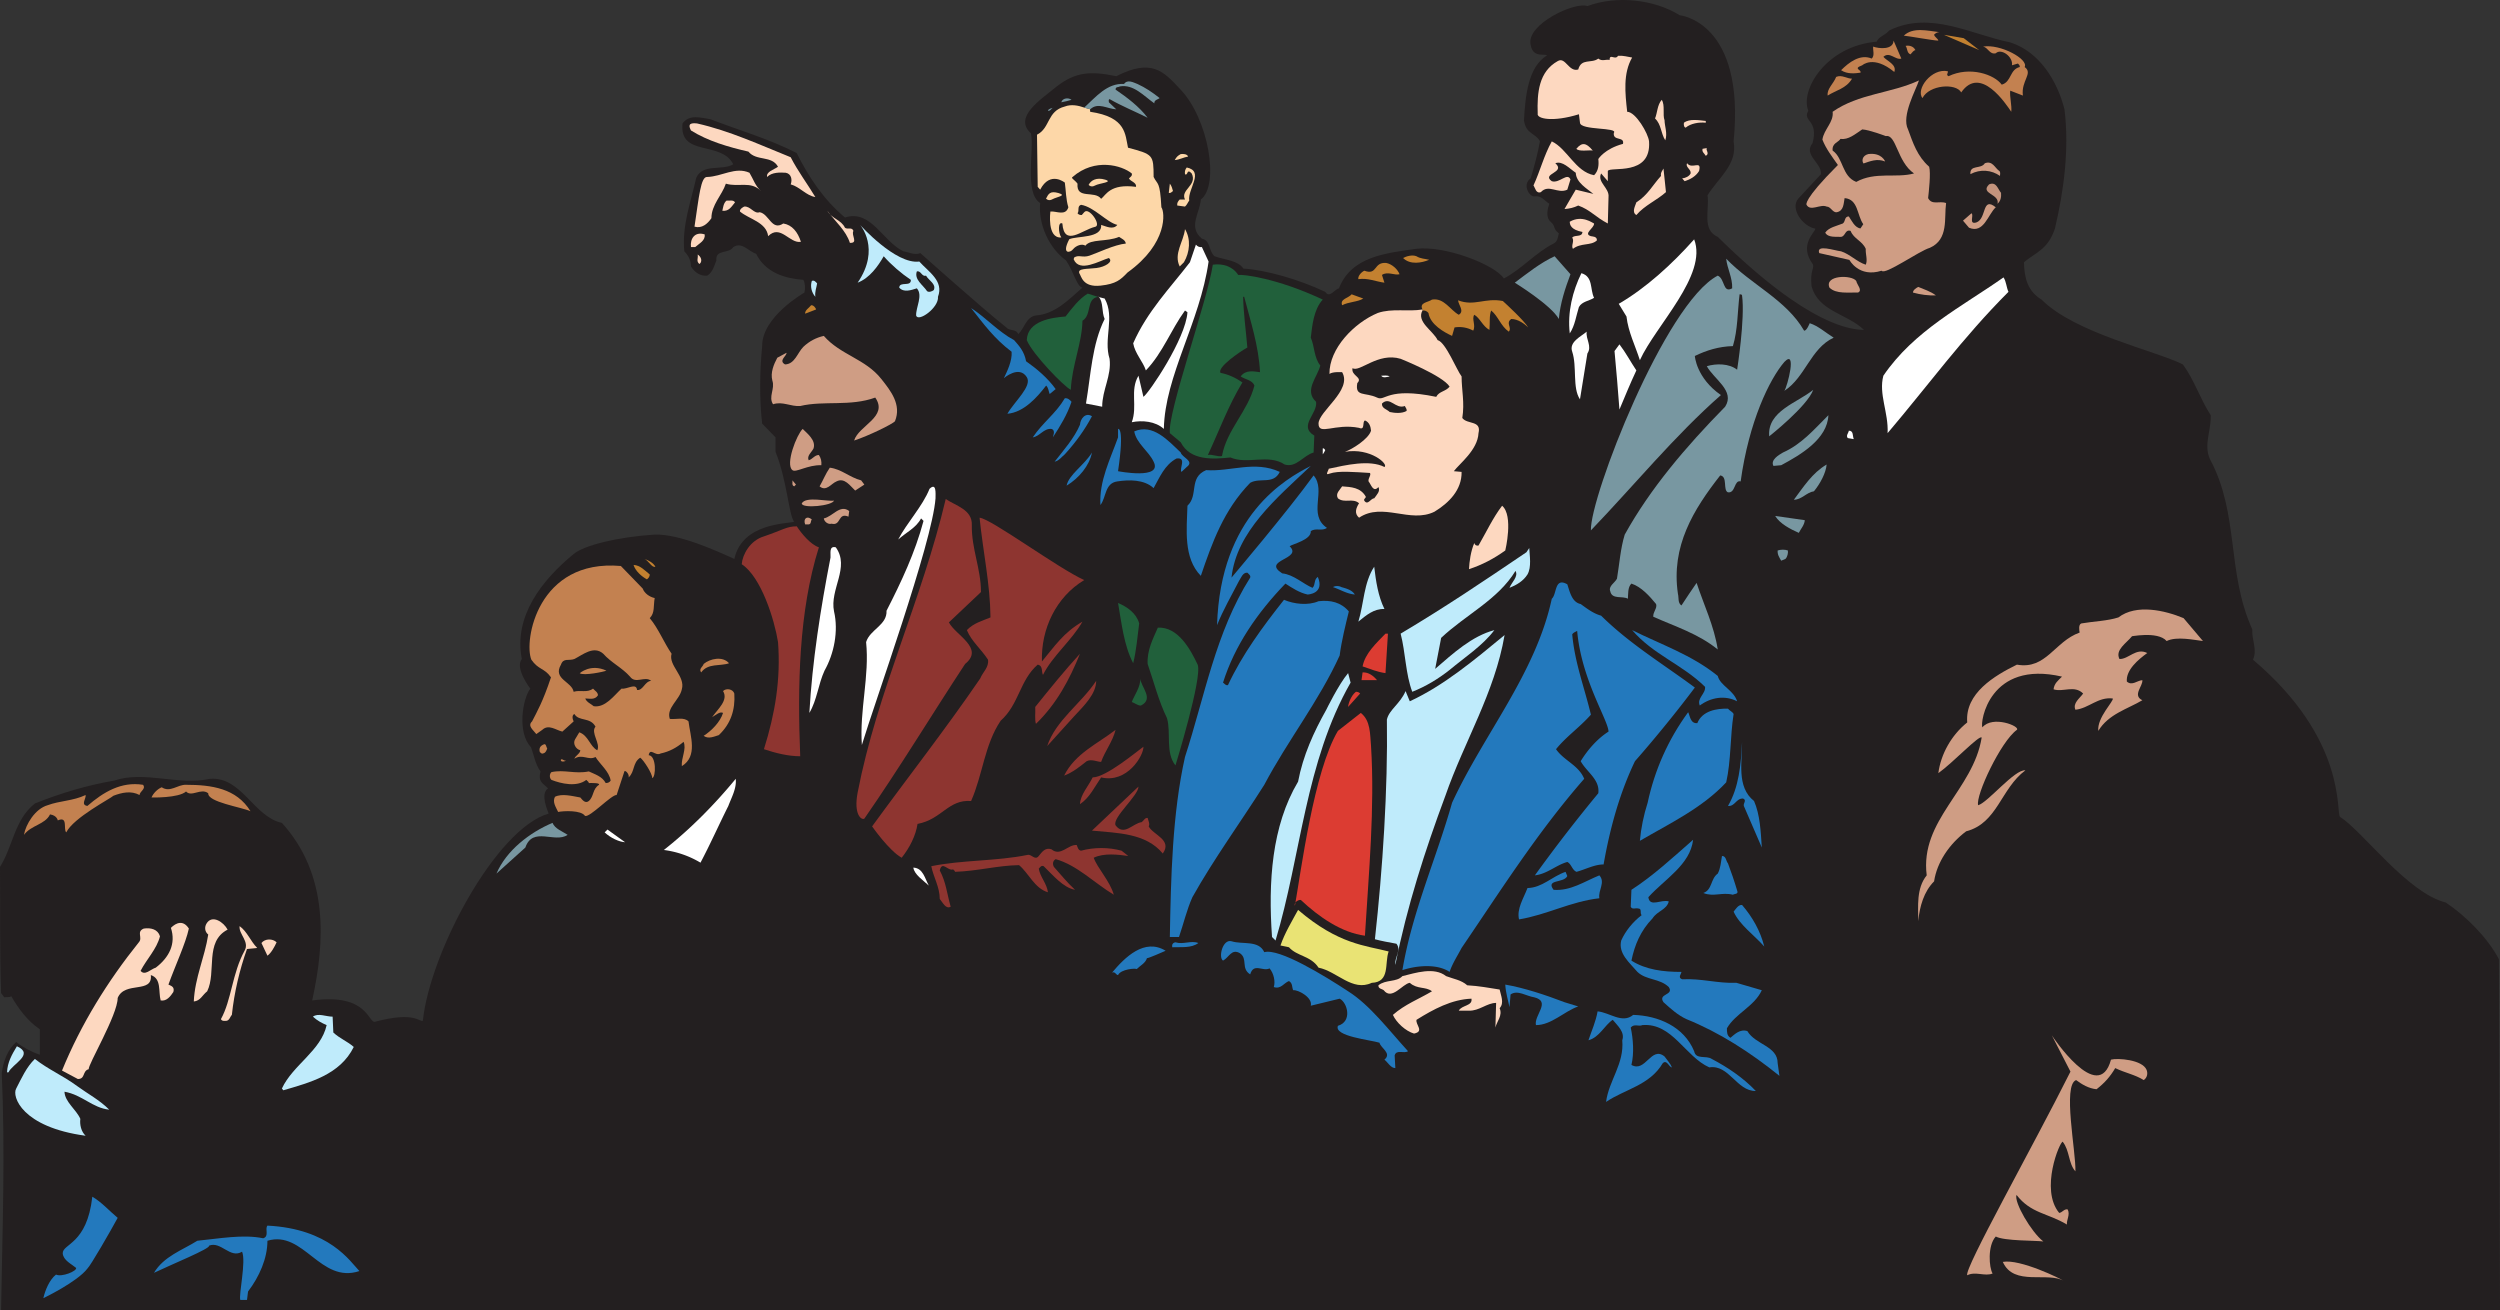 <svg xmlns="http://www.w3.org/2000/svg" width="709.5" height="371.828"><rect width="100%" height="100%" fill="#333333" stroke="none"/><path fill="#231f20" d="M709.5 371.828H.3c.4-22.8 1.2-45.102.2-67.203.398-3.399 1.7-6.797 4.098-8.899 1.703 1.399 4.3 2.801 6.703 3.602v-7.203c-3.602-2.5-6-5.797-8.102-9.399-.5.399-1.3.2-2 .301l-.898-1.199c-.403-11.8-.203-23.602-.301-35.8 3.7-5.903 4.098-13.403 9.898-18 7.5-3 14.602-5.102 22.5-6.5 8.7-2.903 18.102 1.5 27.2-.5 9-.7 12.402 10.8 20.402 12.5 13.3 14.698 12.3 33.597 8.598 50.398 16.27-2.2 15.8 6.902 18 6 10.933-2.868 12.203 0 13.402-.2 2-19.3 20.7-54.5 35.7-58.832-.223-.797-2.5-5.5-.169-7.168-1.363-1.398-2.933-1.8-2.133-4.8-1.52-2.04-1.898-4.782-2.699-6.868-4-4.164-2.379-13.753-.199-16.632 0 0-4.5-5.801-2.402-8.399-2.399-12.101 5.703-22.402 14.703-29.8 3-2.5 12.59-4.848 23.023-5.516 6.801-.2 16.875 4.316 22.574 6.914 2.301-10.297 14.97-9.899 16.97-10.567-1.548-2.054-1.946-11.523-5.27-19.832v-4.101l-3.797-3.899c-.801-7-.703-14.699 0-22-.102-8.332 12-15.199 12-15.199.297-1.199.199-2.601-.301-3.601-5.3-.399-10.8-2.098-13.402-7.399-2.2-.699-4-3.5-6.5-1.902-1.2 2-5.098.5-4.797 3.8-.602 1.602-1.102 3.403-2.602 4.301-2 .2-3.601-1-4.601-2.601 0-1.7-.7-3.098-1.899-4.297-.699-7.402 1.899-14.102 3.399-20.902 1.902-4.098 7.3-1.899 10.5-3.801-3.399-6.797-15.399-2-14.399-11.598 2-2.699 5.2-1.601 7.899-1.199 8.3 3.2 16.703 5.598 24.5 9.598 3.3 6.601 7.5 13.101 13.703 18.3 7.398-2.398 10.699 6.801 16.597 9.602 1.5.2 3.102 1.2 4.801.5 0 0 17.801 15.898 24.399 21.098.902 1.101 2.703.3 3.402 1.902 1.7-1.602 2.2-4.902 5-5.3 5.398-.403 9.2-4.403 13.2-7.903-1.641-.3-2.38-4.36-4.669-7.73-4.664-3.337-7.922-10.118-7.332-16.27-4.601-2.899-1.613-15.172-2.613-19.77-5.055-4.629 2.68-9.496 7.281-13.297 5.399-4.199 9.73-4.433 16.934-2.933 10.054-5.117 13.398-1.399 18.066 3.601 8.098 8.301 11.332 27.332 5.934 31.399-.301 3.902-3.703 7.8.297 11.101 2.5.5 1.902 3.602 3.601 5 2.992 1.067 6.668 1.168 8.168 3.5 6.164.332 15.844 3.082 23.23 6.602 1.301 1.898 2.602-.703 3.903-1 3.5-9.102 13.5-10 21.8-11.203 8.067-1.067 22.4 4.433 25 8.402 5-2.601 9.098-7.402 14.098-9.902 1.2-.598 1.2-1.797 1.5-2.899-1.8-1.398-.8-1.964-2.3-3.261-1.602-1.336-.797-4.04-.399-5.137-1.3-.8-2.3-2.402-4.101-2.102-1.567.332-3.7-3.398-1.2-5.101.903-2.899 2.133-7.465 2.633-10.567-1.398-2.398-4-2-4.531-5.933.398-6.899 1.168-15.133 6.531-18.399-.597-.601-4 .832-4.633-3-1.367-5.832 12.633-12.332 16.102-11 8.3-3.101 19-1.898 26.2 2.602 0 0 18.667 1.73 15.3 35.797 1.2 6.5-4.3 10.3-7.402 15.3.601 4.102-1.7 9.801 2.902 11.801 26.098 25.7 38.098 26.301 41.5 26.399-4.902-4.7-13-5.2-14.902-12.5-.399-4.399.734-4.598.433-6.067-4.164-5.5.567-9.066.668-10.164-3.668-.668-7.168-5.668-4.898-8.468l6.5-7c.199-3.301-5.102-5.399-2.403-8.801 1.801-6.73-3-6.098-1.199-9.2-2.398-5.8 5-18.367 19.399-19.597.601-1.5 2.3-1.703 3.601-3.203 11.602-5.7 23.301 1.203 34.301 3.402 8.398 2.7 13.398 11.098 15.398 19 1.403 11.301-.199 23.2-2.699 33.801-2 6.066-5.5 6.797-8.8 9.598.101 4.402 1 8.199 5 10.601 9.468 9.531 32.402 14.5 40.101 18.399 3.3 4.5 4.898 9.8 7.898 14.402.2 4.297-2.097 8.398-.199 12.5 8.399 15.7 4.602 31.797 12 48.297-.199 3 1.5 5.703.2 8.601 26.8 22.668 23.5 43.5 24.699 44.602 6.433 4.066 19.101 21.598 30 24.297 5.8 3.902 11.8 9.902 15.101 16.101l.301 99.602"/><path fill="#c38150" d="M550.398 9.125c-.597 0-1.097.3-1.5.703.102.7 1.102 1.098 1.2 1.7-1.399 0-8.399-1.302-9.797-1.403 2.597-2.5 6.699-1.399 10.097-1"/><path fill="#c38130" d="m561.7 14.226-10-4.332 5.6.934zm0 0"/><path fill="#c38150" d="M539.598 16.625c-1.7.5-3.297-2.098-5.098-.5 1 1.203 3.898 2.203 3.098 4.3-5.91-4.894-9.098-1.898-9.098-1.898-2.8 1.031-.102 1.2-.5 2.098-1.5.203-3.7.5-5.5-.7 2.2-2.199 5.398-4.699 8.7-3.3.898-.899.3-2.297.398-3.399 1.601.602 5.703 1 5.8-1.699l2.2 5.098m4-2.399c-.598.102-.899.7-1.399 1.2-1.101-.399-.8-1.7-1.398-2.399.898-.199 2.199 0 2.797 1.2m31 4.8c2.5 1.801-1.067 3.867-.5 8.098-1.2-.5-2.399-.899-3.598-1.399-.2 1.801.5 4.102.3 6-1.5-2.199-8.769-13.332-14.202-5.5-1.5-2.699-9.067-2.168-11 1.602-2-2.457 2.601-8.602 7.203-7.602.097.602-.602 1 .199 1.399 6.031-2.899 13-.5 15.098 2.402 2.8-.8 2.203-4.3 5.101-5 .102-.5-.3-.699-.5-1l-1.699.5c.367-2.469-3.102-4.902-4.602-3.402-1.8.402-2.097-1.598-3.597-1.899 4.898-.832 13 3.602 11.797 5.801"/><path fill="#fdd8c0" d="M463.2 16.328c-2.602 4.5-2 10.098-1.4 15.398 2.4 0 6 6.2 6.2 8.399.7 10.101-11.102 7-11.7 8.402v2.899l-1.902-2.2c-1.199 2.5 2.403 4.102 2.102 6.7l-.2 7.5c-3.5-1.801-5-3.899-8.402-5.098-1.199.598-2.5.898-3.898 1 .898-1.5 2.098-3.703 3.2-5.5l5 1.2c-1.802-1.5-4.9-3.2-5-6-1.802-1.2-3.802-3.5-5.802-2.7 3.102 2.7-4.097 2.898-1 5.098 2.2.699 4.403-2.598 5.301-.5l-.898 2.902c-2.703 1.297-5.301-1.703-7.5.7-1.403.5-1.602-1.2-2.102-1.903 1.899-4.098 3-8.598 5.2-12.5 4.402 2.101 6.699 8.601 12 9.601 1.199-1.199 1.402-2.8 1.199-4.601 0 0 1.77-2.899 7-4.297.5-2.203-2.899-.703-2.598-3.102 1.367-1.668-9.469-.668-9.602-2.898l-.3-2.402c-7.399 2.3-12.067 1.3-11.7-.2-.199-5.898.301-11.898 5.7-14.898 2.203-1.3 3.101 3.2 5.8 2.398.903-3.3 3.7-1.601 5.7-3.101 1.101.902 2.203.101 3.203.402 0-2 1.597.2 2.398-1.199 1.5-.102 2.7.297 4 .5"/><path fill="#c38150" d="M525.598 22.328c-1.598 2.797-4.598 3.297-6.899 4.797-.3-1.899 1.7-3.399 2.399-5.297 1.601-.703 3 .5 4.5.5"/><path fill="#cf9d84" d="M541.5 36.726c1.398 3.801 2.598 7.602 6 10.602.5 1.797-.102 7.098-.3 8.898 1.1 2.102 3.198.7 5.1 1.399-.6 4.3.798 10.3-4.6 12.703-3.102.898-12.833 7.898-13.7 6.5-6.469 2.066-9.14-3.066-9.14-3.066l-8.56-1.934c-.933-2.602 4.298-.703 6.2-.5 2.5.797 4.5 3 7 3.797.598-1.297-.102-3 0-4.5-1-2.297-3.402-2.797-4.3-5.098-1.602-.5-1.4 1.5-2.7 1.7-1.402-.102-3.7.3-4.5-1.2 1-1.5 3.3-1.902 5-2.601.8-.598.398-2 1.7-2 .8 1.199 1.698 3.199 3.3 3.402l.8-1.203c-1.8-2.5-1.402-7.098-5.3-7.399-.3 1.5-.2 3.602-2.2 4-1.202.2-1.702-1.601-2.902-1.601-1.8-.797-4.597 1.5-5.699-.5 0 0-1.168-1.23 8.899-11.297-1.598-2.3-3.399-4.602-4.399-7.203.399-2.899 3.301-5 2.899-7.899 7.402-5.199 16.601-5.199 24.5-8.898-.797 2.598-5.067 10.066-3.098 13.898"/><path fill="#7897a1" d="M304.098 28.328c-.899.297-1.899.5-2.899.7.301-1.2 2-1.403 2.899-.7"/><path fill="#fdd8c0" d="M472.398 34.125c0 1.601.903 3.8.2 5.703-1.297-2.102-1.098-4.5-2.899-6.203.7-1.7.602-3.797 1.899-5.297 1 1.5.203 4.297.8 5.797"/><path fill="#7897a1" d="M299.098 30.527c-.7 0-.899 1.098-1.7.899.2-.598 1-.7 1.7-.899"/><path fill="#fdd8c0" d="M484.098 34.828c-1.899-.203-4.297.2-5.7 1.398-.5-.101-.597-.8-.5-1.398 1.602-1.203 4.301-.703 6.2-.5v.5m-259.7 9.797c2 3.902 4.7 7.5 7 11.3-2.597-.398-4.398-2.898-7-3.597.5-1.3.2-3-1.398-3.3-1.602-.102-3.902-.2-5.3 1.198-.302-1.5 1.8-2 3.1-2.898-1.8-3.3-6.1-1.5-8.402-4.3-5.699-1.302-11.5-3-16.3-6-.598-1.2-.899-2.302 1.703-2 9.297 2.097 17.898 6.097 26.597 9.597"/><path fill="#231f20" d="M535.2 38.625c3-.598 3.167 7.27 8 10.601-5.102 1.399-11-.601-16.4 2.399-4.1-1.598-3.6-6.7-6.702-8.899-.23-2.168 1.8-2.398 2.203-3.3 2.297.3 4.097-1.301 6.199-2.7 2 .102 6.7 1.899 6.7 1.899"/><path fill="#fdd8c0" d="M484.098 44.226c-.297-.601-1.2-1.101-.899-2l1.2-.199c-.399.598.902 1.598-.301 2.2m-32.067-1.501c-1-.199-3.965.399-4.664-.5 1.664-2 2.832-1.668 4.664.5"/><path fill="#fdd7a8" d="M337.2 44.426c-1.302.199-2.4.902-3.802 1 .5-.899.801-1.2 1.7-1.7.8-.101 1.8 0 2.101.7"/><path fill="#cf9d84" d="M535 45.828c-2.3-.934-4.332-.035-6.133.566-.5-.601-.5-2.168 1.332-2.668 3.832-.5 4.801 2.102 4.801 2.102"/><path fill="#fdd8c0" d="M482.2 48.527c-.9 1.5-2.5 2.399-4.102 2.899l-.7-.801c1-.098 2-.598 2.403-1.399.199-1.199-1.602-1.8-1-2.898 1.398 1.898 4.199-1.102 3.398 2.2"/><path fill="#cf9d84" d="M567.398 48.527c.403.301.2.899.2 1.399-2.399-1.7-5.598-2-8.399-.5-.199-2.801 3-1.301 4.102-3.098 2.199-.8 2.797 1.297 4.097 2.2"/><path fill="#fdd7a8" d="M337.5 56.926c-.402.5-.602 1.199-1.2 1.699l-2.202-.297c-.098-.703.203-1.203.703-1.703h1.5c-1.403-2.797 3.597-4 1.898-7.399-.3-.199-.5-.699-1-.5-.101-.101-.398 1.2-.898.7-.102-.7 0-1.301.5-1.899 5.097 1.098.199 6.098.699 9.399"/><path fill="#fdd8c0" d="M472.8 54.527c-2.702 2.399-6 3.7-8.402 6.5-1.398-.8-.3-2.601 0-3.601 3.2-2 4.7-5 7-7.5-.199-.899.403-1.5.7-2.098l.703 6.7M216 54.226c-3-3-6.3-1-10-2.101-1.102 3.3-4.102 6-4.102 9.8-1.097 1.602-2.699 3-4.8 2.403 1.27-8.434 1.77-14.27 3.601-14.102 4.102-.101 8-3 12-1.199 1.102 1.801 1.602 3.7 3.301 5.2"/><path fill="#fdd7a8" d="M332.898 54.226c-.398.2-.597.7-1.199.5l.301-2.601c.5.601.7 1.402.898 2.101"/><path fill="#c4947d" d="M567.898 54.726c.102 1.2-.097 2.301-1 3.102.7-2.8-5.097-2.8-2.398-5.5 2.098-.902 2.5 1.398 3.398 2.398"/><path fill="#fdd8c0" d="M208.598 57.426c-1 1.199-1.7 2.601-3.598 2.402.2-.8.3-2.203 1.2-2.902.8.101 1.898-.301 2.398.5"/><path fill="#cf9d84" d="M566.398 58.828c-2.199 2-3.398 7.598-7.597 5.797l-1.703-2 2.402-2.098c.8.5-.902 3.301 1.398 2.598 3-1.098 1.5-7.5 5.5-4.297"/><path fill="#fdd8c0" d="M215.598 60.226c2.703.5 3.402 5.399 6.703 3.2 2.5.402 4.097 2.402 5 5.199-3.203.601-5.801-5.098-9.301-1.598-.5-4-5.402-4.8-8-7-.102-.699.8-1.199 1.2-1.402 1.8-.2 2.8 2.203 4.398 1.601m24.202 4.399c.7.601 2-.297 2.4.902-.7 1.301 1.5 3.5-1 3.399-1.102-3.5-4.2-6.098-6.4-9.098 1.298 2.297 3.9 2.5 5 4.797m212.598-1.199c.102 1.3-3.199 2.902-.898 3.601.3.098 1.8 0 1.7 1.2-1.7 1.601-4.5.601-6.802 2.398-.597-1 .5-2.098-.199-3.2.801-.898 2.801 0 2.899-1.597-3.23-.602-3.598-2-3.598-2.902 3.531-2.032 6.5.402 6.898.5"/><path fill="#bfebfb" d="M260.898 74.226c2.7 3 7 5.5 5.301 10 .301 3.102-5.668 7.332-6.199 5.301-.102-2.3 2-5.699.2-7.699-1.602.5-3.7 1.297-5-.203.1-1.899 3.398-.098 3.3-2.2-2.7-1.8-5.602-4.3-7.7-6.699-1.6 2.801-4 6.2-7.402 7.5 6.633-9.668.7-16.398.7-16.398s10.101 11.297 16.8 10.398"/><path fill="#fdd7a8" d="m336 74.426-1.2 1.199c-1.8-3.598 1.098-7 1.5-10.598 1.7 2.801 1.4 6.5-.3 9.399"/><path fill="#fdd8c0" d="M200 66.527c.2 1.801-1.5 2.5-2.7 3.598h-1.202c-.297-2.399 1.101-4.5 3.902-3.598"/><path fill="#fff" d="M465.398 102.226c-1.3-4.101-3.3-8-3.8-12.398l-2.2-3.602c7.602-4.398 15.102-11.199 21.403-18.3 3.898 10.132-10.934 24.468-15.403 34.3m-124.3-32.101L343 74.226c-2.469 17.332-12.402 32.399-12.7 47.5-2.402-2.199-6.202-2.5-9.1-1.898 1.698-4.602-.602-9 1.898-13.203.5 1.902.902 4 1.402 6 1.598-1.098 12-16.5 12.5-24l-.7-.5c-4 5.5-6.3 12-11.1 17-.802-2.5-3.102-4.797-3.602-7.7 4-9.097 10.5-15.699 16.101-23l1.7-5c.402.5 1 .801 1.699.7"/><path fill="#fdd8c0" d="m198.8 74.625-.3.3c-1-.8-.3-1.597-.5-2.699.898.602 1.3 1.602.8 2.399"/><path fill="#c38130" d="M405.598 73.726c-2.098.899-5.399 1.5-7.399-.5.899-.5 2.602-1 3.801-.5 1.098.7 2.398.7 3.598 1"/><path fill="#7897a1" d="M445.7 77.828c-1.5 4-2.9 8.2-3.302 12.7-2.199-3.97-12.5-10.302-12.5-10.302 3.602-2.699 7.2-5.601 11.301-7.5l4.5 5.102m66.301 16c.7.2 1.598-2.102 1.598-2.102 2.5.801 4.5 2.7 6.8 4.102-6.597 3.098-8 11.2-14 15.098.903-1.301 3.633-12.032 0-8.2-4.199 4.899-10.03 16.832-12.398 33.899-1.902-.5-1.402 3.402-3.602 3.101-1.5-.601 0-4.5-2.199-4.8-7.601 9.699-14 20.101-12 33.601.301 1.098-.101 2.598 1 3.301 1.399-2.102 2.801-4.3 4.301-6.402 2 6.101 5 12.3 6 18.902-5.5-4.5-12.3-6.602-18.3-9.3-.102-1.403 1.198-2.403.8-3.602-1.8-2.2-4.2-4.899-7-5.801-1.102 1-.902 3.203-1 4.3-1.5-.898-4.5.301-5-2.097-.602-1.5 1.3-2.402 1.898-3.602.7-4.199 1-8.601 2.2-12.5 7.203-13 17.3-24.898 28.5-36.3 2.902-4.5-3.2-7.801-5.2-11.5 2.7-.801 6.301-.801 8.602 1 0 0 2.3-14.5 1.398-21.098-.097-.3-.398-.3-.699-.3-.601 4.898-.5 10.097-1.898 14.698-4 .102-7.5 1.2-10.801 2.801 0 0 .367 6.2 7.398 11.098-13.199 11.601-24.597 25.601-36.898 38.402-.3-9.402 21.031-64.469 36-72.3 2.098.898 1.398 5.101 4.098 3.601.101-3.102-1.399-5.5-1.7-8.402 7.102 7.402 17 11.601 22.102 20.402"/><path fill="#c38130" d="M397.2 77.828c-1.5.398-3.4-.902-5 .2l.698 2.198c-2.398-.3-4.699-1.398-7.398-1-.2-.8.8-2 1.7-2.398 3.8 1.398 2.5-2.5 6.198-2.203 1.602.3 3.2 1.703 3.801 3.203"/><path fill="#21603b" d="M375.398 85.027c-2.597 2.801-3 7.5-3.398 10.801 1.098 2.5.898 5.7 2.7 7.898-.802 3.301-4.7 7.102-1.2 10.301.531 3.367-5.133 6.867-.5 9.598l-.2 4.8c-2.902.801-4.902 4.403-8.202 3.403-4.7-3.102-10.5.098-15.399-2-4.898.5-11.398 1-14.101-4.3L332 122.925c-.7-5.801 10.598-37.301 12.2-47.801 2.698-.399 5.6.402 7.198 2.902 1.301-.199 10.97.867 24 7"/><path fill="#231f20" d="M262.8 78.226c.798 1.399 3 2.399 2.2 4.102-.5.398-1.402.7-1.902.297-1.2-1.797-3.7-3.297-2.899-5.598 1.2-.3 1.399 1.598 2.602 1.2"/><path fill="#fdd7a8" d="M304.7 73.558c1.6 3.97 7.398.403 10-.332 1.398 1.067-1.134 2.536-3.5 2.832-2.669.336-5.41.047-4.9 1.47.598.8.9 4.097 6.067 3.53 4.356-.476 5.633-1.632 7.633-3.73 11.531-8.27 10.598-17.203 9.598-18.5-.399-7.602-1.067-6.27-2.2-8.602-.03-6.332-.101-6.379-7.27-8.312-.831-3.734-.429-8.688-10.73-10.188l-.074-.75-1.625-.449c-1.699-.601-3.699-1-5.5-.3-5.101 1.3-4.101 6.101-7.898 8l.199 14.8.7.801c2.831-5.434 7-2 7-2 .3 2.098.3 4.797 1 7-.802 2.598-3.5 1-5.102 1.2 0 0-1.032 7.698 3.101 7.366-.867-1.168-1-4.668.301-3.968.5 6.699 5.5 1.902 9.2.968 2.132-.234-1.669-5.836-3-4.168l-.7.801c-.5 0-.902-.101-1.2-.5.598-.699-.202-2 1-2.402 3.7.601 7.298 5 10.298 5.703-1.2 1.5-3.2.398-4.598 0 .32 3.883-6.8 3.066-9.047 4.07-2.332 4.5.414 3.828 1.078 2.828.836-1 2.5-1.668 3.5-1 1.5-2 6-1 9.567-2.5.703.5 1.8.899 1.902 1.899-3.133.27-8.3 2.77-10.3 3.433-2 .668-3-.332-4.333.5"/><path fill="#7897a1" d="M309.398 31.027c2.2-2.101 4.903-.101 7.403 0l-2.102-2c0-.3-.199-.699.2-.902 3.5 2 7.199 3.5 10.8 5.3-2.398-3.199-5.898-5.8-9.101-8 0-.898.8-.597 1.203-.898 3.898-.699 6.797 2.7 9.797 4.801-.098-1 1.101-1.102 1.5-1.5-2-1.602-4.098-3-6.297-4-1.102-.402-2.801-1.402-3.801 0-4.8-.3-8 3.7-11.3 6.7l1.698.5"/><path fill="#fff" d="M452.398 84.527c-1.398.899-3.398 1-4.3 2.598-.797 2.5-1.098 5.203-2.598 7.5-.7-6 .8-12 3.3-17.098 3.4 1 2.4 4.598 3.598 7"/><path fill="#cf9d84" d="M526.8 79.726c.2 1.102 1.9 2.7.5 3.301-2.6-.101-6.202.5-8.1-1.402-1.5-3.567 6.3-3.7 7.6-1.899"/><path fill="#fff" d="M570 82.828c-13 13-22.902 26.7-34.3 40.098.3-5.801-2.602-11.098-1.2-16.301 8.7-12.797 22.3-19.598 34.098-27.899.8 1.2.8 2.801 1.402 4.102"/><path fill="#bfebfb" d="M231.898 80.426c-.199 1.3-.699 2.402-.5 3.8-1.097-1.199-1.5-3-1-4.5.7-.3 1.102.301 1.5.7"/><path fill="#cf9d84" d="M549.398 83.828c-2 .098-4.398-.203-6.5-.8 0-.7.903-1.302 1.5-1.602 1.602.699 3.403 1.199 5 2.402"/><path fill="#fff" d="M313.5 84.726c3 5.301-.402 11.399 1.398 17.102.602 4.797-2.097 8.797-2.097 13.598l-4.602-.899c1.399-8.199 1.7-16.8 5.301-24-.902-2-.3-4.8-1.7-6.3l-.179.023 1.879.476"/><path fill="#21603b" d="M311.621 84.25c-3.46.531-1.668 5.105-4.422 6.777-.101 6.301-3 12.7-3.3 19.598-1.801-.797-10.801-10-12.5-14.098.222-5.55 7.199-6.402 11-6.699 1.8-2.3 3.8-5 6.3-6.5l2.922.922"/><path fill="#c38130" d="M386.898 84.726c-1.597 1-4.097.899-6 1.899-.699-1.797 1.801-2 2.7-3.098l3.3 1.2"/><path fill="#231f20" d="M353.098 84.226c1.8 7 4.101 13.801 4.5 21.399-1.797-.2-4-.797-5.5 1.203 1.3.898 3.3 1 3.902 2.598-1.8 7.199-7.902 12.601-9.2 20-1.202.3-2.8-.598-4-.301 3.2-6.899 5.798-14 9.798-20.598-1.899-1.3-4-2.3-6.2-2.699-1.097-1.5 5.403-6 7.602-7.203-.402-4.797-1.102-9.7-1.2-14.399h.298"/><path fill="#c38130" d="M403.7 87.828c-1-2 1.6-2 2.698-2.8 3.403-.602 5.2 3 7.602 4.3 1.7-1-.102-2.8-.2-4.102 4.598 1.801 7.598-.8 12.7.2 1 .902 6.098 5.601 7.2 7.5-1-1-2.9-2.399-4.802-2.399-1.699 1.2.301 2.399-.699 3.598-2.3-1.598-3-4.399-5-6-.601 1.402-.3 3.601-.5 5.5-1.898-1-2.699-3.399-4.3-4.297-.801 1.2.5 3-.301 4.5-1.7-.902-3.5-1.203-5.297-.902l-.703 2.402c-2.2-1-6.2-3.203-6.7-6.5-.398-.5-1-.8-1.699-.703v-.297"/><path fill="#fdd8c0" d="M403.7 88.125c-1.802 3.203 3 5.703 4.3 8.402 2.3.598 5.398 8.5 6.8 10.301 0 3.898.9 7.398.2 11.797 1.398 1.902 5.5.601 4.598 4.3-.23 4.801-5.426 8.673-7 10.801l2.203.2c.097 5.101-3.602 8.8-7.703 11.3-6.899 3.399-14.7-2.8-21.399 1.7-1.398-1.2-.898-2.7 0-4.098-1.8-1.602-4.101.098-6-1.402-.8-1.399.602-2.399 1.2-3.399 2.601.2 5.199.301 6.699 2.899.101.5-.7.601-.399 1.199 1 1.402 1.801-.7 2.801-.7.7-1 1.8-2 1.2-3.199-1.5 1.7-2.102-.8-2.802-1.601-.199-.899.801-1.7.403-2.399-4.352-.25-9-.699-11.5.2-1.434.632-.203-1-.203-1.399 4.851-1.05 11.601-2.633 15.8-.5 1.301-.699-3.949-5.55-11.199-4.3 2-.7 6.7-3.602 7.399-6-.098-1.2-.5-2.399-1.7-2.899-.898.297.133 2.898-1.699 2.098-6.832-1.368-11.5 2.3-11.5-1.2s9.668-9.5 6.7-14.601c0 0-2.7-.2-3.598.5-.102-7.2 7-14.5 13.699-17.297 4.098-1.402 8.598-.3 12.7-1v.297"/><path fill="#c38130" d="m231.598 87.828-3.098 1.2c-.102-1 1.098-1.602 1.7-2.403.698-.098 1.398.902 1.398 1.203"/><path fill="#2379bd" d="M287.8 96.527c1.4 1.598 2.9 3.2 3.4 6 3 2.098 6.198 4.801 8.398 7.899l-1.7 1.402c-.3-.703-.3-1.703-1-2.402-2.699 3.5-6.398 7.601-11 8 2-3.5 7.133-7.868 5.5-10.399-2.199-3.469-6.5.301-6.5.301.903-1.902 2.403-4.902 2.2-7.5-4.899-3.703-7.899-7.8-11.5-12.402 4.203 2.699 7.8 6.8 12.203 9.101"/><path fill="#fff" d="M450.3 94.125c-.3 2.203 1.598 4.101.2 6.203-.7 4.297-1.402 8.7-2.102 13-2.199-3.203-.8-9.3-2.199-13.5-1-2.8 2.5-4.3 4.102-5.703"/><path fill="#cf9d84" d="M250.098 107.527c2.703 3.399 5.8 7.301 3.902 12-.602.801-7.602 4.2-11.602 5.5 1.301-4.3 9.801-6.699 6-12.199-7.097 2.598-14.597.797-21.3 2.398-2.7.2-5-1.398-7.7-.5-1.398-2.101.602-4.398-.199-6.699-.601-2.3.399-4.601 1.399-6.5l2.601-1.402c.2.8-2.398 2.203-.398 3.3 2.797-.097 3.5-3.3 5.199-5 1.7-1.597 3.598-2.597 5.8-3.097 4.7 5.398 11.798 6.5 16.298 12.2"/><path fill="#fff" d="M464.398 105.125c-1.699 3.601-3.199 7.3-4.8 11.101-.399-5.601-.899-11.101-1.399-16.601l1.399-1.899c1.703 2.2 3.203 5 4.8 7.399"/><path fill="#231f20" d="M411.398 109.726c-1.097 1.399-3 1.301-3.8 2.899-14.067-2.899-14.399 1.402-16.797.203-3.434-1.602-6.301-.102-5.602-4.102 1.7-1.699-1.847-2.046-1.347-4.246 2 1.301 7.18-4.586 13.648-2.652 0 0 12 4.797 13.898 7.898"/><path fill="#fff" d="M394.398 106.828c-.5.098-2 .598-2.398-.203.7 0 1.7-.2 2.398.203"/><path fill="#7897a1" d="M502.098 123.828c-.598-7.203 8-9.5 12.5-13.203-1.7 4.703-12.5 13.203-12.5 13.203"/><path fill="#2379bd" d="M304.098 114.027c-1.2 3.598-3.2 6.899-5.297 10.098 0-.297.898-2-.403-2.399-2.199-.199-3.3 2.102-5.3 2.399 2.8-4.2 6.5-6.7 9.101-11.098.801-.101 1.399.399 1.899 1"/><path fill="#231f20" d="M398.7 115.226c.198.5.6.801.5 1.399-1.4.8-3.4.601-4.802.3-.8-.8-2.3-1-2.199-2.398 2.301-2.199 3.801 1.7 6.5.7"/><path fill="#2379bd" d="M309.898 118.125c-2 3.8-4.597 7.402-7.699 10.8-1.101.903-1.601 1.801-2.898 2.102 2.5-3.199 5.597-6.699 7.199-10.5.098-1.601 1.5-3.601 3.398-2.402"/><path fill="#7897a1" d="m505.5 132.027-2.2.2c-.902-1.7 1.5-3.102 2.7-3.801 5.2-2.301 8.7-6.399 12.898-10.598-.3 6.797-7.8 11.2-13.398 14.2"/><path fill="#cf9d84" d="M230.898 127.226c-.5 1.102-2 2.102-1.398 3.399 1.098-.297 1.7-1.5 2.898-1.5.602.902.801 1.8.7 2.902-3.899-.133-7.23 2.2-8.2 1.399-2.097-1.598 1.2-10.098 2.903-11.7 1.297 1.301 3.797 3.2 3.097 5.5"/><path fill="#2379bd" d="M317.3 133.726s12.731 2.5 10.098-2.699c-1.398-3-4.898-5.199-5.5-8.601 5.301-2.301 9.602 2.601 13.2 6 .3 1.402 4 2.402 1.703 4.101l-1.5 1.399c-.703-.899 1.597-4.2-1.403-3.801-3.398 1.8-4.8 5.402-6.5 8.402-2.699-2.5-7-2.402-10.3-1.902-3.598.5-3.098 4.5-4.797 6.703-.403-6.8 2.797-13 5-19.203v-2.399s1.898-.832 0 12"/><path fill="#fff" d="m526.098 124.625-1.7-.297c-.597-.703.2-1.402.301-2.102 1.399 0 1 1.5 1.399 2.399m-150 3.121s-.297.7-.7 1.2v-1.7c.403-.098.5.3.7.5"/><path fill="#2379bd" d="M302.7 137.828c.6-3.102 5.1-5.902 7.198-9.402-.699 3.699-3.699 7.3-7.199 9.402"/><path fill="#7897a1" d="M514.8 139.426c-2.1.3-3.5 2.402-5.702 2.402 2.703-3.602 5.203-7.602 9.3-10-.199 2.398-1.8 5.398-3.597 7.598"/><path fill="#2379bd" d="M363.2 133.926c-1.802 3.699-5.602 1.5-8.4 3.101-7.5 7.7-10.8 17-14 26.399-5-5.098-4-13.2-3.8-19.899 3.2-3 .3-8 5.3-10.101 6.9.5 13.798-2.801 20.9.5"/><path fill="#2379bd" d="M349.5 163.926s16.098-19 23.3-29c3.7 4.3-1.8 11.101 3.798 14.902-1.5 1-3.098-.102-4.598.898.2 2.5-5.3 3.7-6 4.301 3.867 3.7-8.133 3.867-2.102 7.7 3.2.3 6.102 3.101 8.602 4.101.898-.902.3-2.3 1.5-3.102 2.031 4.832-2.902 5-2.902 5-2.297-.5-4.297-1.8-6.297-3.101-8 8.3-14.403 17.601-17.703 28.101.402.301.8.899 1.402.7 4-8.598 9.8-16.5 15.898-24.2 2.801 1.2 6.801 1.7 9.801.399 3.399-.399 6.399.3 8.602 2.902-.903 3.7-2.102 8.5-2.602 12.5-5.8 12.801-14.8 24.2-21.398 36.7-6.703 10.601-14.301 21-20.403 31.898-1.597 3.601-2.5 7.5-3.8 11.3H332c.3-16.898.7-35 4.3-51.097 5.598-17.203 8.7-35.402 18.5-50.902.2-.598-.402-1-.8-1.399-1.3-.101-1.8 1.5-2.402 2.399-2.098 4.101-4.5 8.199-6.2 12.5.97-31.2 19.403-41.5 26.602-45.2-9.602 9.102-21.102 18.602-22.5 31.7"/><path fill="#cf9d84" d="m244.398 136.328.903 1.2-2.602 1.698c-1.398-1.3-3-3.8-5.3-2.601-1.5.601-2.899 3-4.801 1.402 1-1.699 1.703-3.601 2.902-5.3 3.3.398 5.7 2.8 8.898 3.601m-19 1.699c-.8-.3-.398-1.101-.5-1.699l1 1.2-.5.5"/><path fill="#fff" d="M265.5 141.426c-.902 12.601-17.402 58.3-20.902 70-.7-9.899 2.203-19.5 1.203-29.2 1.097-3.601 6-4.8 5.797-8.898 4.203-8.203 8.101-16.5 10.5-25.5l-.7-.703c-1.398 2.703-4.3 4-6.5 6 2.461-4.75 6.903-9.399 8.903-14.399 2-1.898 1.699 1.301 1.699 2.7"/><path fill="#8e3530" d="M275.8 149.027c-.1 6.801 2.598 12.301 2.598 19l-9.097 8.598c1.797 3.601 10.199 7.3 4.597 11.8-9.597 14.602-18.597 29.5-28.597 43.903-.801.5-3.102-1.102-1.903-7.402 5.5-28.5 18.2-54.5 25-83.301 2.801 1.902 7.602 3 7.403 7.402"/><path fill="#cf9d84" d="M236.7 142.058c-.5 1.5-9 2.336-9.169.836 1.102-2.199 7.668-.433 9.168-.836"/><path fill="#fdd8c0" d="M427.2 156.226c-3.2 2.301-6.602 4.102-10.302 5.301.102-2.101.5-5.101 1.5-7.402.2.601.602.8 1.2.703 2.203-3.8 4.101-7.902 6.703-11.3 3.297 2.8.898 12.698.898 12.698"/><path fill="#cf9d84" d="M240.8 146.625c-3.1-1.297-2 2.703-4.8 2-1 .3-2.102-.598-2.2-1.5 2.5-.5 4.598-4.098 7.2-2.098l-.2 1.598"/><path fill="#7897a1" d="M512.2 147.625c-.102 1.402-1.102 2.402-1.7 3.601-2.3-1-5.402-2.601-6.7-4.8l8.4 1.199"/><path fill="#cf9d84" d="M230.398 147.426c-.398.402-.097 1.3-.898 1.402h-1c-.602-1.602.5-2.602 1.898-1.402"/><path fill="#8e3530" d="M307.7 164.625c-8 4.8-12.302 13.902-12 23.101 3.6-4.3 6.1-8.199 11.5-11.3-3 5.3-8.5 9.699-11.2 15.101-.5-.8.098-2.601-1.5-2.902-5.102 4.402-5.3 11.3-10.5 15.902-4.602 6.801-5.102 15.399-8.402 22.801-6.5-.5-8.297 5.2-15.2 6.5-.5 3.297-2.199 6.7-4.5 9.598-3.597-2-8.398-8.899-8.398-8.899 10.2-14 21-27.8 30.7-42 .698-1.8 2.5-3.101 2.198-5.3-2-3.102-4.699-5.2-6-8.399 1.903-2 4.301-2.602 6.7-3.602-.098-9.5-2.098-18.5-3.098-28.3 3.3.3 22.2 14.3 29.7 17.699m-81.571-15.25c1.297 2 3.902 5.183 6.27 5.953-5.7 18.098-6.098 39.297-5.301 59.297-3.399 0-7-.899-10.297-2 3.199-10.2 4.797-19.899 4-30.399-1-6.3-4.77-18.5-10.301-22.101.2-2.73 2.367-6.73 6.3-7.899 5.4-1.832 6.454-2.851 9.329-2.851"/><path fill="#fff" d="M237.2 155.328c4.1 5.7-1.802 11.898-.5 18.2 1.3 5.597 0 12-2.7 16.8-1.8 3.898-2.102 8.297-4.3 12 .8-14.5 3.198-29.703 6-44.102.1-1.101-.5-3.398 1.5-2.898"/><path fill="#bfebfb" d="M433.5 163.027c-1.2 1.899-3.102 3-5.102 3.801.602-1.602 2.602-3.203 1.7-4.8-5 8.198-14.098 12.398-21.098 19l-1.7 8.8c5.098-4.402 10.4-9.3 16.798-11-3.297 4.398-8.399 7.7-12.7 11.297-3.3 2.601-6.8 4.703-10.597 6.203-1.903-5-1.903-11.102-3.301-16.5 12.598-7.5 23.3-14.703 35.7-23.102l.8-1.199c.098 2.098.7 5.399-.5 7.5"/><path fill="#7897a1" d="M507.398 156.226c.102.7-.097 1.801-.699 2.399l-1.199.5c-.5-.899-1.102-1.7-1-2.899.898-.3 2.098-.3 2.898 0"/><path fill="#c38130" d="M186 160.828c-1 .398-1.902-1.703-3.102-2.203 1.2.402 2.5 1.101 3.102 2.203"/><path fill="#c38150" d="M182.398 167.027c.5 1.399 2 2.399 3.403 2.7-.403 2.199.097 4.199-1.403 5.699 2.5 3 4 6.902 6.2 10.101-1 3.301 4 6.399 2.902 10.098-.602 3-4.5 5.3-3.402 8.402 1.8.2 4-.601 5.3.7.5 4.199 2.7 9.898-1.898 12.699-.2-2.399 1.398-4.801.5-6.899-2 1.7-4.102 2.801-6.5 3.301-1.5.898-3-1.8-3.402.5 2.203.098 2.101 6.2 1 6.5.101-1.203-2.5-5.203-3.399-5.8-2.199 1.398-1.5 4-3.3 5.597.3-.899-1-2.2-1.2-1.7l-2.199 6.7c-1.402-.2-7.566 6.433-8.969 5.933-1.097-1.699-6.133-1.433-7.633-1.132-.597-1.301-1.699-2.801-.898-4.301 2-1 4.898-.2 7.2.203.6.7 1.398 1.797 2.398 1 1.5-1.3 1-3.402 2.902-4.602.3-.601-2.102-.5-2.902-.5 0-.398-.5-.601-.7-.898-2.699 2.098-7.097 1.098-9.898 0-.602-.5-.602-1.703 0-2.203 3.598-.797 6.7.601 10.598-.2 1.703.801 3.8 1.403 4.8 3.301.602 0 1.102-.199 1.403-.699-.403-2.601-3-4.601-4.301-6.699-2 1.098-3.7-1-6 .5.3-.902 1.598-1.402 1.7-2.402-1.302-.301-2.2-1.899-1.5-3.098l1.198-2c2.602.898 3 4 5.102 5.098 1-1.899-1.969-5.032-.5-6.7-1.5-2.8-4.7-1.398-6-3.601-.8.402-.5 1.5-.2 2.101l-3.202 2.899c-1.797-.399-3.899-2.2-5.7-.5l-1.699 1.203c-.8-1.102-2.601-2.3-1.199-3.602 1.402-2.742 3.04-5.52 5.367-12.5-1.902-2.699-3.566-2.101-5.566-5-2.203-5.3 1.73-28.668 25.398-26.601l6.2 6.402"/><path fill="#c38130" d="M184.398 163.027c0 .598-.3 1-.8 1.399-1.5-.801-3.297-2.399-3.797-4.098 1.898.098 3.097 1.5 4.597 2.7"/><path fill="#bfebfb" d="M392.898 172.828c-3-.102-5.199 1.797-7.398 3.598 1.598-5.2 1.5-11 4.5-15.598.5 4.2 1.098 8.297 2.898 12"/><path fill="#2379bd" d="M448.598 171.426c1.8 1.3 3.601 2.699 5.8 3.3 8.102 8 17.7 13.801 26.602 20.399-4.8 6.402-11.102 14.203-17 20.902-4.402 9.2-7.102 19.098-8.902 29.301-2.598 0-5.098 1.398-7.7 2.098-1.3-.598-1.398-2.2-2.597-2.801-3.203.902-5.703 3.402-9.203 3.8a443.755 443.755 0 0 1 18-23.3c.5-3.899-3.297-6-5-9.098 1.902-3.101 4.601-6.3 7.902-8.402-.102-3.297-7.71-14.77-8.902-28.598-.399.301-1 .399-1.399 1 .7 8 3.5 15.2 5.301 22.801-3.3 3.7-7 6.2-9.902 9.797 2.3 3.3 6.402 4.5 8 8.402-13.297 15.2-23.899 32-34.797 48-1.203 2.301-2.602 4.399-3.403 6.801-3.597-2.402-9.5-1.8-13.398-.5 2.8-16.602 9.598-31.602 14.098-47.5 9-19.5 23.703-36.602 28.3-57.902 1.5-1.301.7-6.2 4.403-4.098.699 2.098 1.297 5.098 3.797 5.598m-64.098-2.7c-2.3-.199-4.102-1.398-6.2-2.101.598-.399 1.7-.399 2.4 0 1.398.402 3 .8 3.8 2.101"/><path fill="#21603b" d="M323.3 176.926c-.5 3.8-.8 7.699-1.702 11.3-2.7-5.199-3.297-11.5-4.297-17.101 2.597 1.101 5.199 2.902 6 5.8"/><path fill="#cf9d84" d="M625.2 181.926c-2.5-.301-7.5-1.399-10.302 0-2.597-3-10.8-1.098-9.8-1.399-1.598 2-4.899 3.899-3.598 6.5 2.598.098 4.7-3.3 7.898-1.699-2.5 1.797-6.097 4.797-5.8 8.098 1.5 1.3 2.902-.301 4.402-.399.2 1.7-2.902 4.301 0 5.7-4.2 2.5-9.602 3.898-12.5 8.699-.402-3.801 4.5-8.5 4.098-9.2-4.2-.5-6.797 2.801-10.598 3.2-.8-1.899 1.2-3.2 2.2-4.598-2.5-2.5-5.7-.3-8.4-1.203.2-1.7 1.298-2.5 2.4-3.598-20.669-4.8-23.302 13-22.602 14.399 2.902-3.5 10.8-.301 9.8.699-4.597 3.3-11.8 18.703-11 21.402 2.801-.8 10.403-10.3 13.403-9.902-7 5.203-7.903 15-16.801 17.3-4.8 3.602-8.3 8.801-9.102 14.2-2.898 2.902-4.097 7.101-4.5 11.3 0-4.097-.597-9.3 2.403-13-2-15.699 13.199-24.199 15.597-39.097-.597-.902-8.097 7.098-12.3 10.098.703-5.399 3.703-10.801 8.203-14.399-.703-8.3 7.797-13.3 14.097-16.402 8.301 1.5 10.7-6.598 17.801-9.098-.101-.601-.398-2.3.5-2.601 3.5-.598 7.399-.7 10.5-1.7 5.102-3.898 13.2-2 18.5.2l5.5 6.5"/><path fill="#21603b" d="M339.898 188.625c1.403 3.601-6.3 28.601-6.3 28.601-2.899-3.601-1.2-9.101-2.399-13.398-2.398-4.902-3.699-10.203-5.5-15.402-.199-3.899 1.5-7.098 2.899-10.301 5.8-.297 9.3 6.3 11.3 10.5"/><path fill="#2379bd" d="M487.5 191.828c.7 2.797 4.5 4 5.5 7.2-3.5-1.802-7.5-1.102-10.602 1.198-.898-2.101 1.7-3.3 1.5-5.3-6.5-6.399-14.699-9.098-20.699-16.098 8.2 4.098 16.899 7 24.301 13"/><path fill="#dc3c32" d="M393.2 191.027c-2.302-.3-4.4-1.199-6.5-1.902.698-3.7 3.898-6.598 6.5-9.297h.698l-.699 11.2"/><path fill="#bfebfb" d="M410.2 225.828c-5.802 15.598-10.9 31.398-14.2 48-.3-2.102 1.8-4.203.3-6-2.202-.402-4.269-.77-6.1-1.27 2.198-19.898 3.698-42.53 3.398-62.332.601-2.8 3.8-4.5 5.3-8.101l1.2 2.902c9.703-4.5 18.3-11.699 26.902-18.8-2.8 16.398-11.5 30.3-16.8 45.601"/><path fill="#231f20" d="M178.8 192.027c1.598 2.2 4.2-.3 6 1.2-1.8.101-2.3 2.8-4 2.601-.202-2.203-2.902-.102-4.402-.402-2.097 1.902-4.597 5.5-7.898 5-.8-.7-2-1.098-2.402-2.2 1.203 0 2.703.5 3.601-.898 0-.902-.898-1.3-1.398-1.902-1.703 1.3-3.602.3-5.5.902-.5-2.902-6-3.602-3.602-7.703.7-2 2.2-1 3.801-1.598 2.398-1.199 5.5-3.902 8.2-1.5 2.198 2.5 5.398 4 7.6 6.5"/><path fill="#8e3530" d="M294 205.426c-.402-1.2-.102-3.2-.2-4.801 4.098-5.098 8.298-10.297 12.7-15.098-2.902 7.2-6.602 14.2-12.5 19.899"/><path fill="#c38150" d="M206.898 188.226c-2.398.899-6-.101-7.898 2.602-.8-1 .5-1.602.7-2.402 1.8-1.5 5.398-2.301 7.198-.2m-34.8 2.102c-.598.297-6.465 1.531-7.567.73 0 0 3.07-2.808 7.567-.73"/><path fill="#dc3c32" d="M390.8 193.027h-4.402l.301-2.199c1.7-.102 3.102 1 4.102 2.2"/><path fill="#bfebfb" d="M383.3 193.726c-12.902 22.602-14 48.899-21.3 73.2l-1-1c-1.102-15.598-.102-31.5 7.398-44.098 1.403-7.402 4.403-14 8-20.402 0 0 3.5-7.2 6.2-10.399l.703 2.7"/><path fill="#21603b" d="M323.8 200.226c-.8.102-1.702-.699-2.6-1 .6-1.699 2.6-4.398 2.398-6.699.203 2.5 4 5.801.203 7.7"/><path fill="#8e3530" d="m304.8 203.328-7.6 8.398c2.398-7.3 9.698-12.101 13.898-18.5 0 3.7-3.399 7-6.297 10.102"/><path fill="#c38150" d="M208.398 196.828c.301 4.598-1 8.598-4.398 11.797-1.3.402-3 1.203-4.3.203 2.198-1.402 4.698-3.902 5.5-6.5-.9-.5-2 .598-3.102 1.2 1.601-2.302 4.703-4.802 3.101-7.403.899-.899 2.801-.598 3.2.703"/><path fill="#dc3c32" d="m386 196.828-3.402 3.797c0-.7.703-3.098 2.203-4.297.398 0 .898.098 1.199.5"/><path fill="#2379bd" d="M492 202.625c-1 6.3-.7 13.203-2.102 19.402-6.8 7.301-16.097 11.7-24.5 16.598.301-3.5 1.102-7.399 2.2-10.797 2-9.3 5.8-17.902 11.5-25.703.5.902.601 3.3 2.601 3.101 1.399-3.5 5.5-4.199 8.7-4.101.5.601 1.199.8 1.601 1.5"/><path fill="#dc3c32" d="M389.098 211.726c1.101 17.602-.633 35.832-1.73 53.832-6.7-.898-13.067-5.332-18.169-10.132-.5-.2-2.101.601-1.699 1.601 1.7-9.601 5.367-38.133 12.2-49.601l6.5-5.098c2.8 2.2 2.6 6 2.898 9.398"/><path fill="#8e3530" d="M316.598 207.125c-.797 3.3-3 6-4.098 9.101-1.102 0-2.7-.898-4.102-.199-2 1.598-4 3.2-6.398 4.098 3.098-6.297 9.598-9.098 14.598-13"/><path fill="#2379bd" d="M497.8 227.328c1.7 3.898 1.9 8.598 2.2 13.2l-5.102-11.802c-.199-.8.903-1.601-.199-2.101-2-.098-2.3 2.3-4.3 2.101 3.101-5.3 3.699-11.699 4-18.199.101 5.399-1.7 12.801 3.402 16.801"/><path fill="#c38150" d="M155.3 212.426c-.202.601-.5 1.3-1.202 1.402-.399.2-.598-.203-.899-.402-.3-1.2.2-1.801 1.2-2.2.601-.199.601.801.902 1.2"/><path fill="#8e3530" d="M312.5 220.625c-1.8 2.601-3.2 5.703-6 7.601.098-2.699 2.398-5.101 3.598-7.601 3.8 0 12.703-7.5 14.402-8.7.098 2.5-4.633 10.47-12 8.7"/><path fill="#c38150" d="M160.598 215.828c-.098.297-1.7.598-1.399-.3.602-.2.801.5 1.399.3"/><path fill="#fff" d="M208.8 221.027c.298 2.7-1.202 5.301-2.1 7.7-2.7 5.398-5.102 10.8-7.9 16.101a26.846 26.846 0 0 0-10.402-3.602c7.5-5.898 14.403-12.898 20.403-20.199"/><path fill="#c38150" d="M40.598 222.726c.902 1.2-.899 1.801-1 2.899-2.399-1.297-5-.7-7.399.203-.8.797-11.3 6.2-13.398 10.398-.903-.898.597-4.699-2.403-3.398 0 0-.199-1.402-2.199-1.703-1.398 2.902-5.3 3-7.398 5.8.5-3 3.199-7.398 6.699-8.398 3.5-1.3 7.2-1.199 10.8-2.902.2 1-1.5 2.8.5 3.101 4.5-3.898 9.598-7 15.798-6m30.5 7.5c-2.7-1.199-12.2-2.601-12-5.101-2.098-1.598-4.7 1.203-6.297-.5-2.102 1.902-9.801 1.703-9.801 1.703.5-1.203 1.7-2.402 2.898-2.902 2.403 1.601 4.5-.801 6.903-.7 7.199 0 14.297 1 18.297 7.5"/><path fill="#8e3530" d="M316.598 234.226c2.402 3.2 4.902-.601 7.402-.898.598-.402.898-1.3 1.7-1.203.198.8.698 1.703.3 2.402 1.2 2.399 6.8 3.801 4 7.7-4.8-5.801-12.8-5.801-20.102-6.5l13.2-12.5c0 2.601-7.5 8.8-6.5 11"/><path fill="#7897a1" d="M161.098 236.926c-3.598 2.5-9.899-2.5-12 3.601l-8.2 7.399c2.801-6.598 9.5-11.7 15.903-14.399.699 1.7 2.797 2.399 4.297 3.399"/><path fill="#fff" d="M177.398 239.027c-1.699-.101-4.097-1.199-5.8-2.8l.8-.801 5 3.601"/><path fill="#2379bd" d="M467.8 254.625c.4 3 3.7.5 5.798 1.203-.598 2.398-3.297 2.7-4.598 4.797-3.402 3.5-5.102 7.601-6 12 4.098 2.601 9 3.203 14.2 3.203-.102.7-1.102 1.598.198 2.098 5.403-.301 10 1.199 15.403 1l7.199 2.101c-2.102 4.598-7.5 6.598-9.902 10.801 0 1.098 0 2.098 1 2.7 1.101-.903 2.703-2.602 4.8-1.903 2.301 3.902 8.602 4.203 8.602 9.101l.5 3.602c-8.3-6.703-17-12.3-26.402-16.102-2.399-1.101-4.399-2.898-6.5-4.8-1.7-2.5 3.101-1.899 1.5-4.301-2.598-2.5-6.399-1.899-8.899-4.297-2.199-2.602-5.5-5.203-4.601-8.902 1.203-2.7 3.3-5.301 5.8-7.2-.597-.601.2-1.898-1-1.898-.699-.203-1.699.398-2.097-.5l.199-4.8c6.2-4 11.8-9.2 17.5-14.2-.8 7.098-8.102 11.2-12.7 16.297"/><path fill="#8e3530" d="M306.8 241.426c3.7-1 7.798-1 11.5 0l1.9 1.5c-2.9-.399-6.9-.899-9.802.5 1 2.902 4.602 6.601 5.7 10.5-5.5-3.301-10.399-8.399-16.5-10.098-.899.5-.899 1.5-.5 2.2 2 2.198 3.703 4.398 6 6.5-3.399-.602-6.297-4.2-8.899-6.7-.699-.3-1 .297-1.398.7.398 2.398 2.297 4.198 2.597 6.698-3.8-1.101-5.5-5.5-8.199-7.699-6.101.098-11.8 1.7-18.199 1.899.098-.301-.3-.399-.5-.7-1.5.602-3.102-2.601-3.8.301 1.8 3.399 2 6.399 3.1 10.301-1.402.797-2.3-1.3-3.1-2.203 0-3.399-1.802-6.2-2.4-9.297 8.798-1.8 18.5-1.402 27.298-3.203 1.203-.297 2.101 1.703 3.203.3.898-1.097 1.797-2.5 3.597-1.898 2.602 2.2 4.801-1.5 7.2-1.199.203.598.402 1.5 1.203 1.598"/><path fill="#2379bd" d="M490.398 245.027c.903 2.399 1.801 5 2.602 7.7.5 1.101-.8.898-1.2 1.199-3.1-.801-5.5.699-8.402-.5 2.602-.899 2-4 4.102-5.5.8-1.5.898-3.301 1.2-5 1.198 0 1.1 1.402 1.698 2.101"/><path fill="#fff" d="M263.598 251.328c-1.598-1.5-4.098-3.102-4.399-5.102 2.801.102 3.301 3.2 4.399 5.102"/><path fill="#2379bd" d="M444.8 248.625c-1 2.101-6.202.8-3.902 3.902 4.801.399 8.801-2.402 13-4.101 1.801 2-.398 4.199 0 6.5-8.097.902-14.898 4.699-22.8 6-.7-3 1.3-6 2.402-8.899 4.2-.101 6.8-3.199 10.8-4.601l.5 1.199m49.598 8.203c3 3.5 5.2 7.398 6.301 11.797-2.8-3.2-7-6.098-8.699-9.899.598-.699 1.3-2 2.398-1.898"/><path fill="#e9e374" d="M394.098 270.027c-1.2 3.301.5 8.7-4.797 8.899-5.5 2.601-9.903-3.301-15.102-4.301-2.199-3.399-6.101-3.2-8.398-5.797l-2.403-.5c1.2-3.5 3.2-6.8 5-10.102 11.47 9.832 19.2 10.102 25.7 11.801"/><path fill="#fdd8c0" d="M64.598 263.828c-6.598 3.398-3.098 12-5.797 17.5-1.403 1.098-1.903 2.7-3.801 2.898.3-6.8 3.098-12.5 4.098-19-1-.8-1.098-2.101-.5-3.101 1.601-2.7 4.902-.399 6 1.703m-11-.301c-.899 4.2-3.899 10.598-5.797 15.899.898.402 1.797.699 1.398 2.101-.8 1.2-1.898 2.7-3.601 2.399-.7-2.5.3-6.2-2.797-7.2.597 5.399-7.403 1.602-9.403 6.5 0 4.801-8.597 19.2-8.199 20.2-1.898.5-.898 2.8-3.101 2.8l-4.5-2.398c5.402-13.203 12.902-25.3 21.8-36.402 1.2-1.301-.8-3 1.403-3.899 2-.3 4 .2 4.597 2.2-.898 3.601-3.8 6.5-5.5 9.8 1.2 1.5 2.903-.5 4.301-.902C48 271.726 50 267.828 48.5 263.328c1.5-1.5 3.5-2.3 5.098.2M73 269.027l-2.902.301c-2.098 5.898-3.598 12.2-4.297 18.7-.5.5-.703 1.698-1.703 1.698-.5 0-1.098.102-1.399-.5 3-5.398 3.2-13 6.7-19.398 1.5-2.602-1.7-4.703-1.399-7 2.2 1.598 3.098 4.297 5 6.2m5.5-1.602c-.602 1.3-1.5 3-2.602 3.8l-1.699-3.601c1-1.297 3.2-1.297 4.301-.2"/><path fill="#2379bd" d="M358.8 270.226c4.2-1.199 17.067 6.668 23.798 11.102 6.203 3.898 11.601 11.098 17 17-1.098.797-3.297-.602-3.797 1.2l.199 3.597c-1.3 0-2.102-1.598-3.102-2.399 2.2-1.8-1.097-3.3-1.398-4.8-2.5-.801-13-1.801-11.8-4.801 4.167-1.23 2.698-6.598.5-7.7l-8.2 2c.598-2.3-3.602-4.597-5-4.398-.402-.902-.102-2-1.2-2.601-1.402.5-2.3 2.402-4.3 1.699.5-1.5 0-3.899-1.2-5.297-1.902 1-4.5-1.703-5.5 1.7-2.702-1.7-.6-4.403-2.902-6-2.398-1.403-3.097 1.198-4.8 2.097-1.399-.899-.098-6.2 2.402-5.5 3.098 1 7.7-.399 9.3 3.101m-18.702-2.601c-2 1.5-4.797 1.101-7.399 1.203-.199-.8.2-1.3.899-1.402 2.203.699 4.402-.598 6.5.199m-9.298 2.203c-.902.398-5 2.2-5.3 2.098-.402 1.402-1.902 2.101-2.902 3.101-.297-.3-4.5 0-5.297 1.7-.602 0-.801-1.102-1.703-.7 3.601-4.3 9.203-9.902 15.203-6.199"/><path fill="#fdd8c0" d="M416.398 279.625c3.5.203 5.903.703 9.2 1.203.3 1.598 1.402 3.797 0 5.297.902 2.101-.797 3.703-1.2 5.5l.2-7c-2.598 0-4.797 2.3-7.7 2.203H414c.8-1.602 4-1.3 3.598-3.402-5.598.199-10.797 3-15.598 6-.3 1.402 2.3 3.3-.7 3.902-2.402-.703-5-3.102-6-5.3 3.4-3 7.4-4.5 11.098-6.7-1.8-1.402-4.199-.5-6.3-2.402-2.098.3-5.098 5.101-7.399 2.101-.5-.402-1.601-.402-1.5-1.402 2.102-1.7 5.102-.797 6.801-2.598 3.7-.902 9-2.699 12.398 0 2.102.801 4.301 1.098 6 2.598"/><path fill="#2379bd" d="m444 284.426 3.898 1.199c-4 1.402-7.597 5.3-12 5.3-.597-2.8 4.403-6.699-.5-7.898-2.199-.3-4.699-2.199-6.699-.8l-.3 3.601c-.399-1.902-1.098-4.203-1.2-6.402 5.301.902 11.602 3 16.801 5m19.5 3.601c7.098.2 14.398 3.301 17.3 10.301.5 2.5 3.4 1.098 5 2.2 4.4 2.3 8.9 5.3 12.5 9.097-5.402.101-7.6-7.598-13.202-6.7-6.899-3.097-10.5-12.699-19-12-1 .5-2.297-.5-3.297.7.699 3.203 1 7.3.199 10.601 4 2.301 5.598-5.5 9.398-2.398.7 1 1.602 1.898 2.102 3.098-.902-.098-1.402-2.301-2.602-1.2-3.699 6.301-10.8 7.399-16.097 11 .797-6.101 5.199-10.8 4.597-17.5.801-2.3-1.3-4.101-2.699-5.8-2.3 1.5-3.8 5-6.898 5.8.898-2.699 2.097-5.3 2.597-8.199 3.403.301 7 3.598 10.102 1"/><path fill="#bfebfb" d="M94.598 293.027c1.8 1.7 4 2.5 5.8 4.098-3.898 7.902-12.5 10.101-20 12.3l-.398-.5c3.098-6.699 11.098-10.699 12.7-18-1.4-.597-2.7-1.3-3.9-2.398 1.5-1.101 3.7 0 5.598 0l.2 4.5"/><path fill="#cf9d84" d="M599.098 300.726c1.902-.5 8.902 0 10.101 2.899.399 1 .2 2.203-.8 2.902-2.598-1.601-5.2-2-8.098-3.402-1.403 2.402-3 4.203-5.301 6-2.2-.2-4.2-1.399-5.8-2.598-3.9 1.399 0 20.399-.2 25.899-2-2.2-1.602-5.899-3.602-8.399-.8-.101-6.53 13.531-1 20.2.903-.102 1.403-1.2 2.403-1 .797 1.5-.403 3.101-.203 4.3-5.5-3.3-10.207-3.105-14.309-8.406-.8 2 4.211 10.605 7.61 13.207-2.2-.3-11.098-.102-13.5-1.402-2.399 2.601-1.899 8.902-.899 10.5-2.2.902-4.902-.7-7.2.5-1-1.7 18.567-36.368 29.298-57.801-1.598-3.2-3.598-6.899-5.297-10.297 0 0 13.23 20.066 16.797 6.898"/><path fill="#bfebfb" d="M2.398 304.328H2c.098-2.8 1.398-5.102 2.8-7.402 5.098 2.3-1.3 5-2.402 7.402m19.5 3.898c3 2.2 6.301 3.899 9.102 6.7-4.8-.5-7.602-4.2-12.7-5.098.098 2.898 3.298 5 4.5 7.7-.202 1.597.2 3.597 1.5 4.8-18.1-2.434-21-11.203-19.702-13.402 1.5-2.899 2.902-6.098 5.3-8.399 3.801 3 8.102 4.801 12 7.7"/><path fill="#2379bd" d="M33.398 345.625c-2 3.703-7.699 13.601-8.597 14.402-2.903 3.801-12.5 8.399-12.5 8.399.5-2.2 1.699-5.2 3.597-6.7 1.602.801 6-1 5.7-1.898-1.297-1.102-3.598-2.102-3.797-4.102-.102-2.8 6.898-2.5 8.398-16.101 2.602 1.5 4.899 4.101 7.2 6M102 360.726c-11.102 3.7-15.8-11.699-26.102-8.601 0 5-2.3 10.203-5.5 14.402l-.3 2.399h-1.899c-.5-1.5 1.7-10.899.5-13.7-3.398 2.102-6-3.101-9.398-1.699.699.7-10.801 5.399-15.602 7.7 2.801-4.7 8-6.399 12.301-9.102 6.098-.598 13-1.899 18.7-.7 1.8-.597.398-2.597 1.198-3.597 17.633.898 23.403 10.098 26.102 12.898"/><path fill="#cf9d84" d="M585.898 363.625c-4.597-2.899-14.367 1.601-17.5-5.5 4.903-.899 16.5 4.8 17.5 5.5"/><path fill="#231f20" d="M321.2 49.226c.198.7-.4 1-.802 1.399.403.902 2.2 1.101 2 2.402-7.367-.969-8.5 2.301-9.898 3.399-1.8-2.5-7.102.3-6.7-4.301-.8-1.098-2-1.598-1.402-1.899 6.301-5.5 14-3.3 16.801-1"/><path fill="#fdd7a8" d="M296.867 56.37c.664-1.331 1.125-2.288 3.54-1.581 2.503.734-.54 1.082-1.708 1.75-1.168.668-1.832-.168-1.832-.168m12.083-3.895c.667-1.332 2.25-2.207 4.667-1.5 2.504.735-1.668 1-2.836 1.668-1.164.664-1.832-.168-1.832-.168"/></svg>
